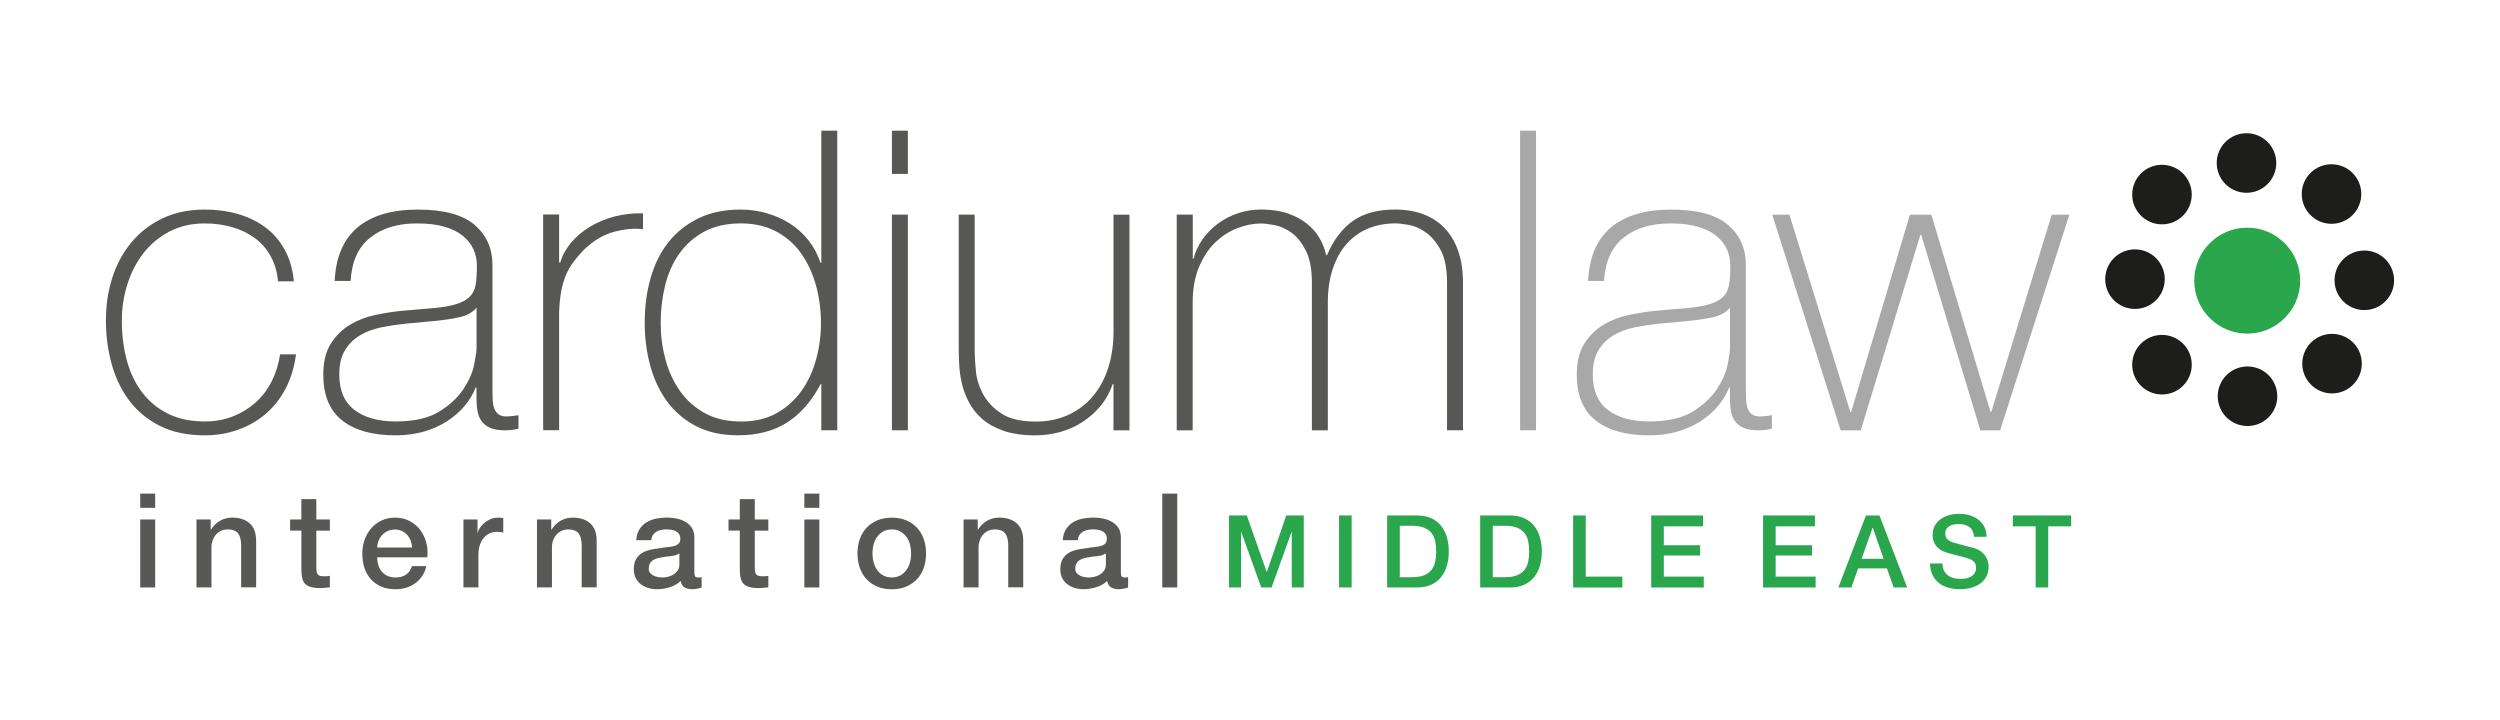 <?xml version="1.0" encoding="UTF-8"?> <svg xmlns="http://www.w3.org/2000/svg" id="Layer_1" viewBox="0 0 520.51 149.9"><defs><style>.cls-1{fill:#2aa74c;}.cls-1,.cls-2,.cls-3,.cls-4,.cls-5{stroke-width:0px;}.cls-2{fill:#575756;}.cls-3{fill:#585857;}.cls-4{fill:#1d1d1b;}.cls-5{fill:#a8a8a8;}</style></defs><path class="cls-1" d="M478.91,58.43c0,6.09-4.94,11.03-11.03,11.03s-11.03-4.94-11.03-11.03,4.94-11.03,11.03-11.03,11.03,4.94,11.03,11.03"></path><path class="cls-4" d="M491.63,40.4c0,3.42-2.78,6.2-6.2,6.2s-6.2-2.78-6.2-6.2,2.77-6.2,6.2-6.2,6.2,2.78,6.2,6.2"></path><path class="cls-4" d="M473.93,33.94c0,3.42-2.77,6.2-6.2,6.2s-6.2-2.78-6.2-6.2,2.77-6.2,6.2-6.2,6.2,2.78,6.2,6.2"></path><path class="cls-4" d="M498.46,58.36c0,3.42-2.78,6.2-6.2,6.2s-6.2-2.78-6.2-6.2,2.77-6.2,6.2-6.2,6.2,2.78,6.2,6.2"></path><path class="cls-4" d="M491.74,75.71c0,3.42-2.78,6.2-6.2,6.2s-6.2-2.78-6.2-6.2,2.77-6.2,6.2-6.2,6.2,2.78,6.2,6.2"></path><path class="cls-4" d="M456.33,40.51c0,3.42-2.77,6.2-6.2,6.2s-6.2-2.78-6.2-6.2,2.77-6.2,6.2-6.2,6.2,2.78,6.2,6.2"></path><path class="cls-4" d="M450.71,58.12c0,3.42-2.77,6.2-6.2,6.2s-6.2-2.78-6.2-6.2,2.77-6.2,6.2-6.2,6.2,2.78,6.2,6.2"></path><path class="cls-4" d="M456.33,75.93c0,3.42-2.77,6.2-6.2,6.2s-6.2-2.78-6.2-6.2,2.77-6.2,6.2-6.2,6.2,2.78,6.2,6.2"></path><path class="cls-4" d="M474.14,82.5c0,3.42-2.77,6.2-6.2,6.2s-6.2-2.78-6.2-6.2,2.77-6.2,6.2-6.2,6.2,2.78,6.2,6.2"></path><path class="cls-2" d="M57.88,58.58c-.17-1.98-.69-3.73-1.53-5.24-.84-1.51-1.94-2.77-3.28-3.76-1.34-.99-2.9-1.75-4.67-2.27-1.78-.52-3.68-.79-5.72-.79-2.8,0-5.27.57-7.43,1.7-2.16,1.14-3.96,2.65-5.42,4.54-1.46,1.89-2.56,4.05-3.32,6.47-.76,2.42-1.14,4.91-1.14,7.47,0,3.03.35,5.83,1.05,8.39.7,2.56,1.78,4.79,3.23,6.68,1.46,1.89,3.26,3.36,5.42,4.41,2.15,1.05,4.69,1.57,7.6,1.57,2.1,0,4.03-.35,5.81-1.05,1.78-.7,3.35-1.66,4.72-2.88,1.37-1.22,2.49-2.69,3.36-4.41.87-1.72,1.46-3.6,1.75-5.64h3.32c-.35,2.68-1.08,5.07-2.18,7.16-1.11,2.1-2.5,3.86-4.19,5.29-1.69,1.43-3.61,2.52-5.77,3.28-2.16.76-4.43,1.14-6.82,1.14-3.67,0-6.8-.66-9.39-1.97-2.59-1.31-4.72-3.07-6.38-5.29-1.66-2.21-2.88-4.76-3.67-7.65s-1.18-5.9-1.18-9.04.45-6.12,1.35-8.91c.9-2.8,2.23-5.24,3.98-7.34,1.75-2.1,3.9-3.76,6.46-4.98,2.56-1.22,5.5-1.83,8.82-1.83,2.45,0,4.73.31,6.86.92,2.12.61,4.02,1.53,5.68,2.75s3.01,2.78,4.06,4.67c1.05,1.89,1.69,4.09,1.92,6.6h-3.32Z"></path><path class="cls-2" d="M99.2,80.68h-.17c-.52,1.34-1.28,2.61-2.27,3.8-.99,1.19-2.2,2.26-3.63,3.19-1.43.93-3.04,1.66-4.85,2.18-1.81.52-3.79.79-5.94.79-4.78,0-8.47-1.03-11.1-3.1s-3.93-5.26-3.93-9.57c0-2.62.52-4.76,1.57-6.42s2.37-2.97,3.98-3.93c1.6-.96,3.38-1.65,5.33-2.05,1.95-.41,3.83-.7,5.64-.87l5.16-.44c2.39-.17,4.27-.45,5.63-.83,1.37-.38,2.4-.9,3.1-1.57.7-.67,1.14-1.53,1.31-2.58s.26-2.36.26-3.93c0-1.22-.23-2.36-.7-3.41-.47-1.05-1.19-1.98-2.18-2.8-.99-.82-2.27-1.46-3.84-1.92-1.57-.47-3.5-.7-5.77-.7-4.02,0-7.27.99-9.74,2.97-2.48,1.98-3.83,4.98-4.06,9h-3.32c.23-4.95,1.82-8.66,4.76-11.14,2.94-2.47,7.12-3.71,12.54-3.71s9.36,1.06,11.84,3.19c2.47,2.13,3.71,4.91,3.71,8.34v26.12c0,.64.01,1.28.04,1.92.03.64.13,1.22.31,1.75.17.52.46.95.87,1.27.41.32.99.48,1.75.48.58,0,1.4-.09,2.45-.26v2.8c-.87.23-1.78.35-2.71.35-1.34,0-2.4-.17-3.19-.52-.79-.35-1.38-.81-1.79-1.4-.41-.58-.69-1.27-.83-2.05-.15-.79-.22-1.65-.22-2.58v-2.36ZM99.2,64.08c-.82.99-2.05,1.66-3.71,2.01-1.66.35-3.51.61-5.55.79l-5.59.52c-1.63.17-3.26.42-4.89.74-1.63.32-3.1.86-4.41,1.62-1.31.76-2.37,1.79-3.19,3.1-.82,1.31-1.22,3.01-1.22,5.11,0,3.32,1.05,5.78,3.15,7.38,2.1,1.6,4.98,2.4,8.65,2.4s6.79-.68,9-2.05c2.21-1.37,3.9-2.94,5.07-4.72,1.16-1.78,1.91-3.49,2.23-5.15.32-1.66.48-2.78.48-3.36v-8.39Z"></path><path class="cls-2" d="M116.41,54.64h.26c.41-1.46,1.15-2.82,2.23-4.11,1.08-1.28,2.39-2.39,3.93-3.32,1.54-.93,3.26-1.65,5.15-2.14,1.89-.49,3.86-.71,5.9-.66v3.32c-1.75-.23-3.74-.06-5.98.52-2.24.58-4.38,1.86-6.42,3.84-.82.87-1.53,1.72-2.14,2.53-.61.82-1.12,1.72-1.53,2.71-.41.99-.73,2.1-.96,3.32-.23,1.22-.38,2.68-.44,4.37v24.55h-3.32v-44.91h3.32v9.96Z"></path><path class="cls-2" d="M171.02,79.98h-.17c-1.87,3.55-4.19,6.22-6.99,7.99-2.8,1.78-6.2,2.66-10.22,2.66-3.38,0-6.29-.64-8.74-1.92-2.45-1.28-4.46-3-6.03-5.15-1.57-2.15-2.74-4.64-3.5-7.47-.76-2.82-1.14-5.78-1.14-8.87,0-3.32.41-6.42,1.22-9.31.82-2.88,2.05-5.37,3.71-7.47,1.66-2.1,3.74-3.76,6.25-4.98,2.5-1.22,5.45-1.83,8.82-1.83,1.8,0,3.58.25,5.33.74,1.75.5,3.36,1.21,4.85,2.14,1.49.93,2.78,2.1,3.89,3.49,1.11,1.4,1.95,2.97,2.53,4.72h.17v-27.52h3.32v62.38h-3.32v-9.61ZM154.33,87.76c2.85,0,5.31-.58,7.38-1.75,2.07-1.16,3.79-2.71,5.16-4.63,1.37-1.92,2.39-4.12,3.06-6.6.67-2.48,1-4.99,1-7.56s-.34-5.17-1-7.65c-.67-2.48-1.67-4.69-3.01-6.64-1.34-1.95-3.07-3.51-5.2-4.67-2.13-1.16-4.62-1.75-7.47-1.75s-5.5.57-7.6,1.7-3.83,2.66-5.2,4.59c-1.37,1.92-2.36,4.14-2.97,6.64-.61,2.5-.92,5.1-.92,7.78s.33,5.17,1,7.65c.67,2.48,1.69,4.67,3.06,6.6,1.37,1.92,3.1,3.45,5.2,4.59s4.6,1.7,7.51,1.7Z"></path><path class="cls-2" d="M185.7,36.21v-9h3.32v9h-3.32ZM185.7,89.59v-44.91h3.32v44.91h-3.32Z"></path><path class="cls-2" d="M235.15,89.59h-3.32v-9.61h-.17c-.58,1.69-1.41,3.19-2.49,4.5-1.08,1.31-2.33,2.43-3.76,3.36-1.43.93-2.99,1.63-4.67,2.1-1.69.47-3.41.7-5.15.7-2.62,0-4.85-.32-6.68-.96-1.83-.64-3.33-1.49-4.5-2.53-1.17-1.05-2.08-2.23-2.75-3.54-.67-1.31-1.15-2.63-1.44-3.98-.29-1.34-.47-2.63-.52-3.89-.06-1.25-.09-2.34-.09-3.28v-27.78h3.32v28.4c0,1.17.09,2.58.26,4.24s.68,3.26,1.53,4.81c.84,1.54,2.11,2.87,3.8,3.98,1.69,1.11,4.08,1.66,7.16,1.66,2.5,0,4.76-.47,6.77-1.4,2.01-.93,3.71-2.23,5.11-3.89,1.4-1.66,2.46-3.64,3.19-5.94.73-2.3,1.09-4.82,1.09-7.56v-24.29h3.32v44.91Z"></path><path class="cls-2" d="M245.02,44.68h3.32v9.17h.17c.35-1.4.96-2.72,1.83-3.98.87-1.25,1.94-2.34,3.19-3.28,1.25-.93,2.65-1.66,4.19-2.18,1.54-.52,3.16-.79,4.85-.79,2.15,0,4.02.28,5.59.83,1.57.55,2.91,1.28,4.02,2.18,1.11.9,1.98,1.92,2.62,3.06.64,1.14,1.08,2.29,1.31,3.45h.17c1.34-3.15,3.13-5.52,5.37-7.12,2.24-1.6,5.2-2.4,8.87-2.4,2.04,0,3.92.31,5.64.92,1.72.61,3.2,1.54,4.46,2.8,1.25,1.25,2.23,2.84,2.93,4.76.7,1.92,1.05,4.19,1.05,6.81v30.67h-3.32v-30.75c0-2.85-.44-5.1-1.31-6.73-.87-1.63-1.91-2.87-3.1-3.71-1.19-.84-2.39-1.37-3.58-1.57-1.19-.2-2.11-.31-2.75-.31-2.04,0-3.92.35-5.64,1.05-1.72.7-3.2,1.75-4.46,3.15-1.25,1.4-2.23,3.13-2.93,5.2-.7,2.07-1.05,4.44-1.05,7.12v26.56h-3.32v-30.75c0-2.8-.42-5.02-1.27-6.68-.85-1.66-1.83-2.9-2.97-3.71-1.14-.81-2.3-1.34-3.5-1.57-1.19-.23-2.14-.35-2.84-.35-1.57,0-3.2.32-4.89.96-1.69.64-3.23,1.63-4.63,2.97-1.4,1.34-2.53,3.06-3.41,5.15-.87,2.1-1.31,4.57-1.31,7.43v26.56h-3.32v-44.91Z"></path><path class="cls-5" d="M319.81,27.21v62.38h-3.32V27.21h3.32Z"></path><path class="cls-5" d="M360.18,80.68h-.17c-.52,1.34-1.28,2.61-2.27,3.8-.99,1.19-2.2,2.26-3.63,3.19-1.43.93-3.04,1.66-4.85,2.18-1.81.52-3.79.79-5.94.79-4.78,0-8.47-1.03-11.1-3.1s-3.93-5.26-3.93-9.57c0-2.62.52-4.76,1.57-6.42,1.05-1.66,2.37-2.97,3.98-3.93,1.6-.96,3.38-1.65,5.33-2.05,1.95-.41,3.83-.7,5.63-.87l5.16-.44c2.39-.17,4.27-.45,5.63-.83,1.37-.38,2.4-.9,3.1-1.57.7-.67,1.14-1.53,1.31-2.58.17-1.05.26-2.36.26-3.93,0-1.22-.23-2.36-.7-3.41-.47-1.05-1.19-1.98-2.18-2.8-.99-.82-2.27-1.46-3.84-1.92-1.57-.47-3.5-.7-5.77-.7-4.02,0-7.27.99-9.74,2.97-2.48,1.98-3.83,4.98-4.06,9h-3.32c.23-4.95,1.82-8.66,4.76-11.14,2.94-2.47,7.12-3.71,12.54-3.71s9.36,1.06,11.84,3.19c2.47,2.13,3.71,4.91,3.71,8.34v26.12c0,.64.01,1.28.04,1.92.03.64.13,1.22.31,1.75.17.52.47.95.87,1.27.41.32.99.48,1.75.48.58,0,1.4-.09,2.45-.26v2.8c-.87.23-1.78.35-2.71.35-1.34,0-2.4-.17-3.19-.52-.79-.35-1.38-.81-1.79-1.4-.41-.58-.69-1.27-.83-2.05-.15-.79-.22-1.65-.22-2.58v-2.36ZM360.18,64.08c-.82.99-2.05,1.66-3.71,2.01-1.66.35-3.51.61-5.55.79l-5.59.52c-1.63.17-3.26.42-4.89.74-1.63.32-3.1.86-4.41,1.62-1.31.76-2.37,1.79-3.19,3.1-.82,1.31-1.22,3.01-1.22,5.11,0,3.32,1.05,5.78,3.15,7.38,2.1,1.6,4.98,2.4,8.65,2.4s6.78-.68,9-2.05c2.21-1.37,3.9-2.94,5.07-4.72,1.16-1.78,1.91-3.49,2.23-5.15.32-1.66.48-2.78.48-3.36v-8.39Z"></path><path class="cls-5" d="M385.25,85.75h.17l12.23-41.06h4.46l12.32,41.06h.17l12.58-41.06h3.67l-14.42,44.91h-4.11l-12.32-40.71h-.17l-12.41,40.71h-4.19l-14.24-44.91h3.58l12.67,41.06Z"></path><path class="cls-3" d="M29.19,102.77h3.12v2.96h-3.12v-2.96ZM29.19,108.16h3.12v14.15h-3.12v-14.15Z"></path><path class="cls-3" d="M40.91,108.16h2.96v2.08l.05.05c.47-.78,1.09-1.4,1.86-1.85.77-.45,1.61-.67,2.54-.67,1.55,0,2.77.4,3.67,1.2.89.8,1.34,2.01,1.34,3.61v9.71h-3.12v-8.89c-.04-1.11-.27-1.92-.71-2.42-.44-.5-1.12-.75-2.05-.75-.53,0-1,.1-1.42.29-.42.19-.78.46-1.07.79s-.52.73-.68,1.19c-.16.46-.25.94-.25,1.45v8.35h-3.12v-14.15Z"></path><path class="cls-3" d="M60.39,108.16h2.35v-4.24h3.12v4.24h2.82v2.33h-2.82v7.55c0,.33.01.61.04.85.03.24.09.44.19.6.1.16.25.29.45.37.2.08.47.12.82.12.22,0,.44,0,.66-.01.22,0,.44-.04.66-.1v2.41c-.35.04-.68.07-1.01.11-.33.04-.67.05-1.01.05-.82,0-1.48-.08-1.98-.23s-.89-.38-1.18-.68c-.28-.3-.47-.68-.57-1.14-.1-.46-.16-.98-.18-1.56v-8.35h-2.35v-2.33Z"></path><path class="cls-3" d="M78.53,116.04c0,.55.08,1.08.23,1.59.15.51.39.96.7,1.34.31.38.7.69,1.18.92.47.23,1.04.34,1.7.34.91,0,1.65-.2,2.2-.59.56-.39.97-.98,1.25-1.77h2.96c-.16.77-.45,1.45-.85,2.05-.4.6-.89,1.11-1.45,1.52-.57.41-1.2.72-1.9.93-.7.21-1.44.31-2.2.31-1.11,0-2.1-.18-2.96-.55s-1.58-.88-2.17-1.53c-.59-.66-1.04-1.44-1.34-2.35-.3-.91-.45-1.92-.45-3.01,0-1,.16-1.96.48-2.86.32-.9.78-1.7,1.37-2.38.59-.68,1.31-1.23,2.15-1.63s1.79-.6,2.85-.6c1.11,0,2.11.23,3,.7s1.62,1.08,2.2,1.85,1.01,1.65,1.27,2.64c.26.99.33,2.02.21,3.08h-10.4ZM85.81,113.99c-.04-.49-.14-.97-.31-1.42-.17-.46-.41-.85-.71-1.19s-.67-.61-1.09-.82c-.43-.21-.91-.31-1.44-.31s-1.04.1-1.49.29c-.45.19-.83.46-1.15.79-.32.34-.58.73-.77,1.19s-.3.95-.31,1.48h7.28Z"></path><path class="cls-3" d="M96.49,108.16h2.93v2.74h.05c.09-.38.27-.76.53-1.12.26-.36.58-.7.96-1,.37-.3.79-.54,1.25-.73.46-.18.92-.27,1.4-.27.36,0,.62,0,.75.03s.28.04.42.05v3.01c-.22-.04-.44-.07-.67-.1-.23-.03-.45-.04-.67-.04-.53,0-1.03.1-1.49.31-.46.21-.87.52-1.22.93-.35.41-.62.92-.82,1.52-.2.6-.3,1.3-.3,2.08v6.73h-3.12v-14.15Z"></path><path class="cls-3" d="M111.81,108.16h2.96v2.08l.05.05c.47-.78,1.1-1.4,1.86-1.85.77-.45,1.62-.67,2.54-.67,1.55,0,2.77.4,3.67,1.2.89.8,1.34,2.01,1.34,3.61v9.71h-3.12v-8.89c-.04-1.11-.27-1.92-.71-2.42-.44-.5-1.12-.75-2.05-.75-.53,0-1,.1-1.42.29-.42.19-.78.46-1.07.79-.29.34-.52.73-.69,1.19s-.25.94-.25,1.45v8.35h-3.12v-14.15Z"></path><path class="cls-3" d="M144.57,119.16c0,.38.05.66.15.82.1.16.3.25.59.25h.33c.13,0,.27-.02.44-.06v2.16c-.11.04-.25.08-.42.12s-.35.09-.53.12c-.18.04-.37.06-.55.08-.18.02-.34.03-.46.03-.64,0-1.17-.13-1.59-.38-.42-.26-.69-.7-.82-1.34-.62.6-1.38,1.04-2.29,1.31-.9.27-1.77.41-2.61.41-.64,0-1.25-.09-1.83-.26-.58-.17-1.1-.43-1.55-.77-.45-.34-.8-.77-1.07-1.29s-.4-1.13-.4-1.82c0-.88.16-1.59.48-2.13s.74-.98,1.26-1.29c.52-.31,1.1-.53,1.75-.67.65-.14,1.3-.24,1.96-.31.57-.11,1.1-.19,1.62-.23.51-.05.96-.12,1.35-.23.39-.11.7-.28.93-.51.23-.23.34-.57.34-1.03,0-.4-.1-.73-.29-.99-.19-.26-.43-.45-.71-.59-.28-.14-.6-.23-.94-.27-.35-.05-.67-.07-.99-.07-.88,0-1.6.18-2.16.55-.57.37-.89.93-.96,1.7h-3.12c.05-.91.27-1.67.66-2.27.38-.6.87-1.09,1.46-1.45.59-.36,1.26-.62,2.01-.77.75-.15,1.51-.22,2.3-.22.69,0,1.38.07,2.05.22s1.28.38,1.82.71c.54.33.97.75,1.3,1.27s.49,1.15.49,1.9v7.28ZM141.45,115.22c-.47.31-1.06.5-1.75.56-.69.06-1.39.16-2.08.29-.33.05-.65.13-.96.23-.31.1-.58.24-.82.41s-.42.4-.56.68c-.14.28-.21.62-.21,1.03,0,.35.1.64.3.88.2.24.44.42.72.56s.59.23.93.29c.34.05.64.08.92.08.35,0,.72-.05,1.12-.14.4-.09.78-.25,1.14-.47.36-.22.65-.5.89-.83.24-.34.36-.75.36-1.25v-2.33Z"></path><path class="cls-3" d="M151.68,108.16h2.35v-4.24h3.12v4.24h2.82v2.33h-2.82v7.55c0,.33.01.61.04.85.03.24.09.44.19.6.1.16.25.29.45.37.2.08.47.12.82.12.22,0,.44,0,.66-.01.22,0,.44-.04.66-.1v2.41c-.35.04-.68.07-1.01.11-.33.04-.67.05-1.01.05-.82,0-1.48-.08-1.98-.23-.5-.15-.89-.38-1.18-.68-.28-.3-.47-.68-.58-1.14s-.16-.98-.18-1.56v-8.35h-2.35v-2.33Z"></path><path class="cls-3" d="M167.47,102.77h3.12v2.96h-3.12v-2.96ZM167.47,108.16h3.12v14.15h-3.12v-14.15Z"></path><path class="cls-3" d="M185.67,122.69c-1.13,0-2.14-.19-3.02-.56-.88-.37-1.63-.89-2.24-1.55s-1.08-1.44-1.4-2.35c-.32-.91-.48-1.92-.48-3.01s.16-2.07.48-2.98c.32-.91.78-1.7,1.4-2.35s1.36-1.17,2.24-1.55,1.89-.56,3.02-.56,2.14.19,3.02.56,1.63.89,2.24,1.55,1.08,1.44,1.4,2.35c.32.91.48,1.91.48,2.98s-.16,2.1-.48,3.01c-.32.91-.78,1.7-1.4,2.35s-1.36,1.17-2.24,1.55c-.88.37-1.89.56-3.02.56ZM185.67,120.23c.69,0,1.29-.15,1.81-.44.51-.29.93-.67,1.26-1.15.33-.47.57-1.01.73-1.6.16-.59.23-1.2.23-1.82s-.08-1.2-.23-1.81-.4-1.14-.73-1.6c-.33-.46-.75-.84-1.26-1.14-.51-.29-1.11-.44-1.81-.44s-1.3.15-1.81.44c-.51.29-.93.67-1.26,1.14-.33.47-.57,1-.72,1.6-.16.6-.23,1.2-.23,1.81s.08,1.23.23,1.82c.15.59.4,1.13.72,1.6.33.47.75.86,1.26,1.15.51.29,1.11.44,1.81.44Z"></path><path class="cls-3" d="M200.61,108.16h2.96v2.08l.05.05c.47-.78,1.09-1.4,1.86-1.85.77-.45,1.62-.67,2.55-.67,1.55,0,2.77.4,3.67,1.2.89.8,1.34,2.01,1.34,3.61v9.71h-3.12v-8.89c-.04-1.11-.27-1.92-.71-2.42-.44-.5-1.12-.75-2.05-.75-.53,0-1,.1-1.42.29-.42.19-.78.46-1.07.79-.29.34-.52.73-.68,1.19s-.25.94-.25,1.45v8.35h-3.12v-14.15Z"></path><path class="cls-3" d="M233.37,119.16c0,.38.05.66.15.82.1.16.3.25.59.25h.33c.13,0,.27-.02.44-.06v2.16c-.11.04-.25.08-.42.12s-.35.09-.53.12c-.18.04-.37.06-.55.08-.18.02-.34.03-.46.03-.64,0-1.17-.13-1.59-.38-.42-.26-.69-.7-.82-1.34-.62.6-1.38,1.04-2.29,1.31-.9.27-1.77.41-2.61.41-.64,0-1.25-.09-1.83-.26-.58-.17-1.1-.43-1.55-.77-.45-.34-.8-.77-1.07-1.29s-.4-1.13-.4-1.82c0-.88.16-1.59.48-2.13s.74-.98,1.26-1.29c.52-.31,1.1-.53,1.75-.67.65-.14,1.3-.24,1.96-.31.57-.11,1.1-.19,1.62-.23.51-.05.96-.12,1.35-.23.39-.11.7-.28.93-.51.23-.23.34-.57.34-1.03,0-.4-.1-.73-.29-.99-.19-.26-.43-.45-.71-.59-.28-.14-.6-.23-.94-.27-.35-.05-.67-.07-.99-.07-.88,0-1.6.18-2.16.55-.57.37-.89.93-.96,1.7h-3.12c.05-.91.27-1.67.66-2.27.38-.6.87-1.09,1.46-1.45.59-.36,1.26-.62,2.01-.77.75-.15,1.51-.22,2.3-.22.69,0,1.38.07,2.05.22s1.28.38,1.82.71c.54.33.97.75,1.3,1.27s.49,1.15.49,1.9v7.28ZM230.25,115.22c-.47.31-1.06.5-1.75.56-.69.06-1.39.16-2.08.29-.33.05-.65.13-.96.23-.31.1-.58.24-.82.41s-.42.4-.56.68c-.14.28-.21.62-.21,1.03,0,.35.1.64.3.88.2.24.44.42.72.56s.59.23.93.29c.34.05.64.08.92.08.35,0,.72-.05,1.12-.14.4-.09.78-.25,1.14-.47.36-.22.65-.5.89-.83.24-.34.36-.75.36-1.25v-2.33Z"></path><path class="cls-3" d="M241.99,102.77h3.12v19.54h-3.12v-19.54Z"></path><path class="cls-1" d="M255.89,107.32h3.7l4.14,11.74h.04l4.03-11.74h3.65v14.99h-2.5v-11.57h-.04l-4.16,11.57h-2.16l-4.16-11.57h-.04v11.57h-2.5v-14.99Z"></path><path class="cls-1" d="M278.8,107.32h2.62v14.99h-2.62v-14.99Z"></path><path class="cls-1" d="M288.81,107.32h6.22c1.15,0,2.14.2,2.98.59s1.53.93,2.06,1.61.93,1.47,1.19,2.38c.26.91.39,1.88.39,2.92s-.13,2.01-.39,2.92c-.26.91-.65,1.7-1.19,2.38s-1.22,1.21-2.06,1.61-1.83.59-2.98.59h-6.22v-14.99ZM291.44,120.17h2.58c1.02,0,1.86-.14,2.51-.41.65-.27,1.16-.65,1.53-1.13.37-.48.62-1.05.76-1.7.13-.65.2-1.35.2-2.11s-.07-1.46-.2-2.11-.39-1.22-.76-1.7c-.37-.48-.88-.86-1.53-1.13s-1.49-.41-2.51-.41h-2.58v10.71Z"></path><path class="cls-1" d="M308.18,107.32h6.22c1.15,0,2.14.2,2.98.59s1.53.93,2.06,1.61.93,1.47,1.19,2.38c.26.91.39,1.88.39,2.92s-.13,2.01-.39,2.92c-.26.91-.65,1.7-1.19,2.38s-1.22,1.21-2.06,1.61-1.83.59-2.98.59h-6.22v-14.99ZM310.8,120.17h2.58c1.02,0,1.86-.14,2.51-.41.65-.27,1.16-.65,1.53-1.13.37-.48.62-1.05.76-1.7.13-.65.2-1.35.2-2.11s-.07-1.46-.2-2.11-.39-1.22-.76-1.7c-.37-.48-.88-.86-1.53-1.13s-1.49-.41-2.51-.41h-2.58v10.71Z"></path><path class="cls-1" d="M327.54,107.32h2.62v12.73h7.62v2.27h-10.25v-14.99Z"></path><path class="cls-1" d="M343.79,107.32h10.79v2.27h-8.17v3.93h7.56v2.14h-7.56v4.39h8.32v2.27h-10.94v-14.99Z"></path><path class="cls-1" d="M367.08,107.32h10.79v2.27h-8.17v3.93h7.56v2.14h-7.56v4.39h8.32v2.27h-10.94v-14.99Z"></path><path class="cls-1" d="M388.52,107.32h2.79l5.77,14.99h-2.81l-1.41-3.97h-5.99l-1.41,3.97h-2.71l5.75-14.99ZM387.6,116.35h4.58l-2.25-6.45h-.06l-2.27,6.45Z"></path><path class="cls-1" d="M404.44,117.31c0,.57.1,1.06.29,1.47.2.41.47.74.82,1,.35.26.75.45,1.21.57s.95.18,1.48.18c.57,0,1.06-.07,1.47-.2.41-.13.74-.3.99-.51s.43-.45.55-.72.17-.55.17-.83c0-.57-.13-1-.39-1.27-.26-.27-.54-.46-.85-.58-.53-.2-1.15-.38-1.86-.56-.71-.17-1.58-.4-2.61-.68-.64-.17-1.18-.39-1.61-.66-.43-.27-.77-.58-1.02-.91s-.43-.69-.54-1.07c-.11-.38-.16-.76-.16-1.15,0-.76.16-1.41.47-1.96.32-.55.73-1.01,1.25-1.38.52-.36,1.11-.63,1.76-.81.66-.17,1.32-.26,2-.26.78,0,1.52.1,2.21.3.69.2,1.3.51,1.83.91.53.41.94.91,1.25,1.5.31.6.46,1.28.46,2.07h-2.62c-.07-.97-.4-1.65-.99-2.05s-1.34-.6-2.25-.6c-.31,0-.62.03-.94.09-.32.06-.62.17-.88.31-.27.15-.49.35-.66.6s-.26.57-.26.95c0,.53.17.95.49,1.25.33.3.76.53,1.29.68.06.01.28.07.66.18.39.1.82.22,1.29.35.48.13.94.25,1.4.37.46.12.78.21.98.26.49.15.92.36,1.28.63.36.27.67.57.91.91.25.34.43.71.55,1.1.12.39.18.78.18,1.18,0,.84-.17,1.56-.51,2.15s-.79,1.08-1.35,1.46-1.2.65-1.91.83c-.71.17-1.44.26-2.18.26-.85,0-1.66-.1-2.42-.31s-1.41-.53-1.97-.97c-.56-.43-1.01-.99-1.34-1.67s-.51-1.48-.52-2.4h2.62Z"></path><path class="cls-1" d="M419.08,107.32h12.14v2.27h-4.77v12.73h-2.62v-12.73h-4.75v-2.27Z"></path></svg> 